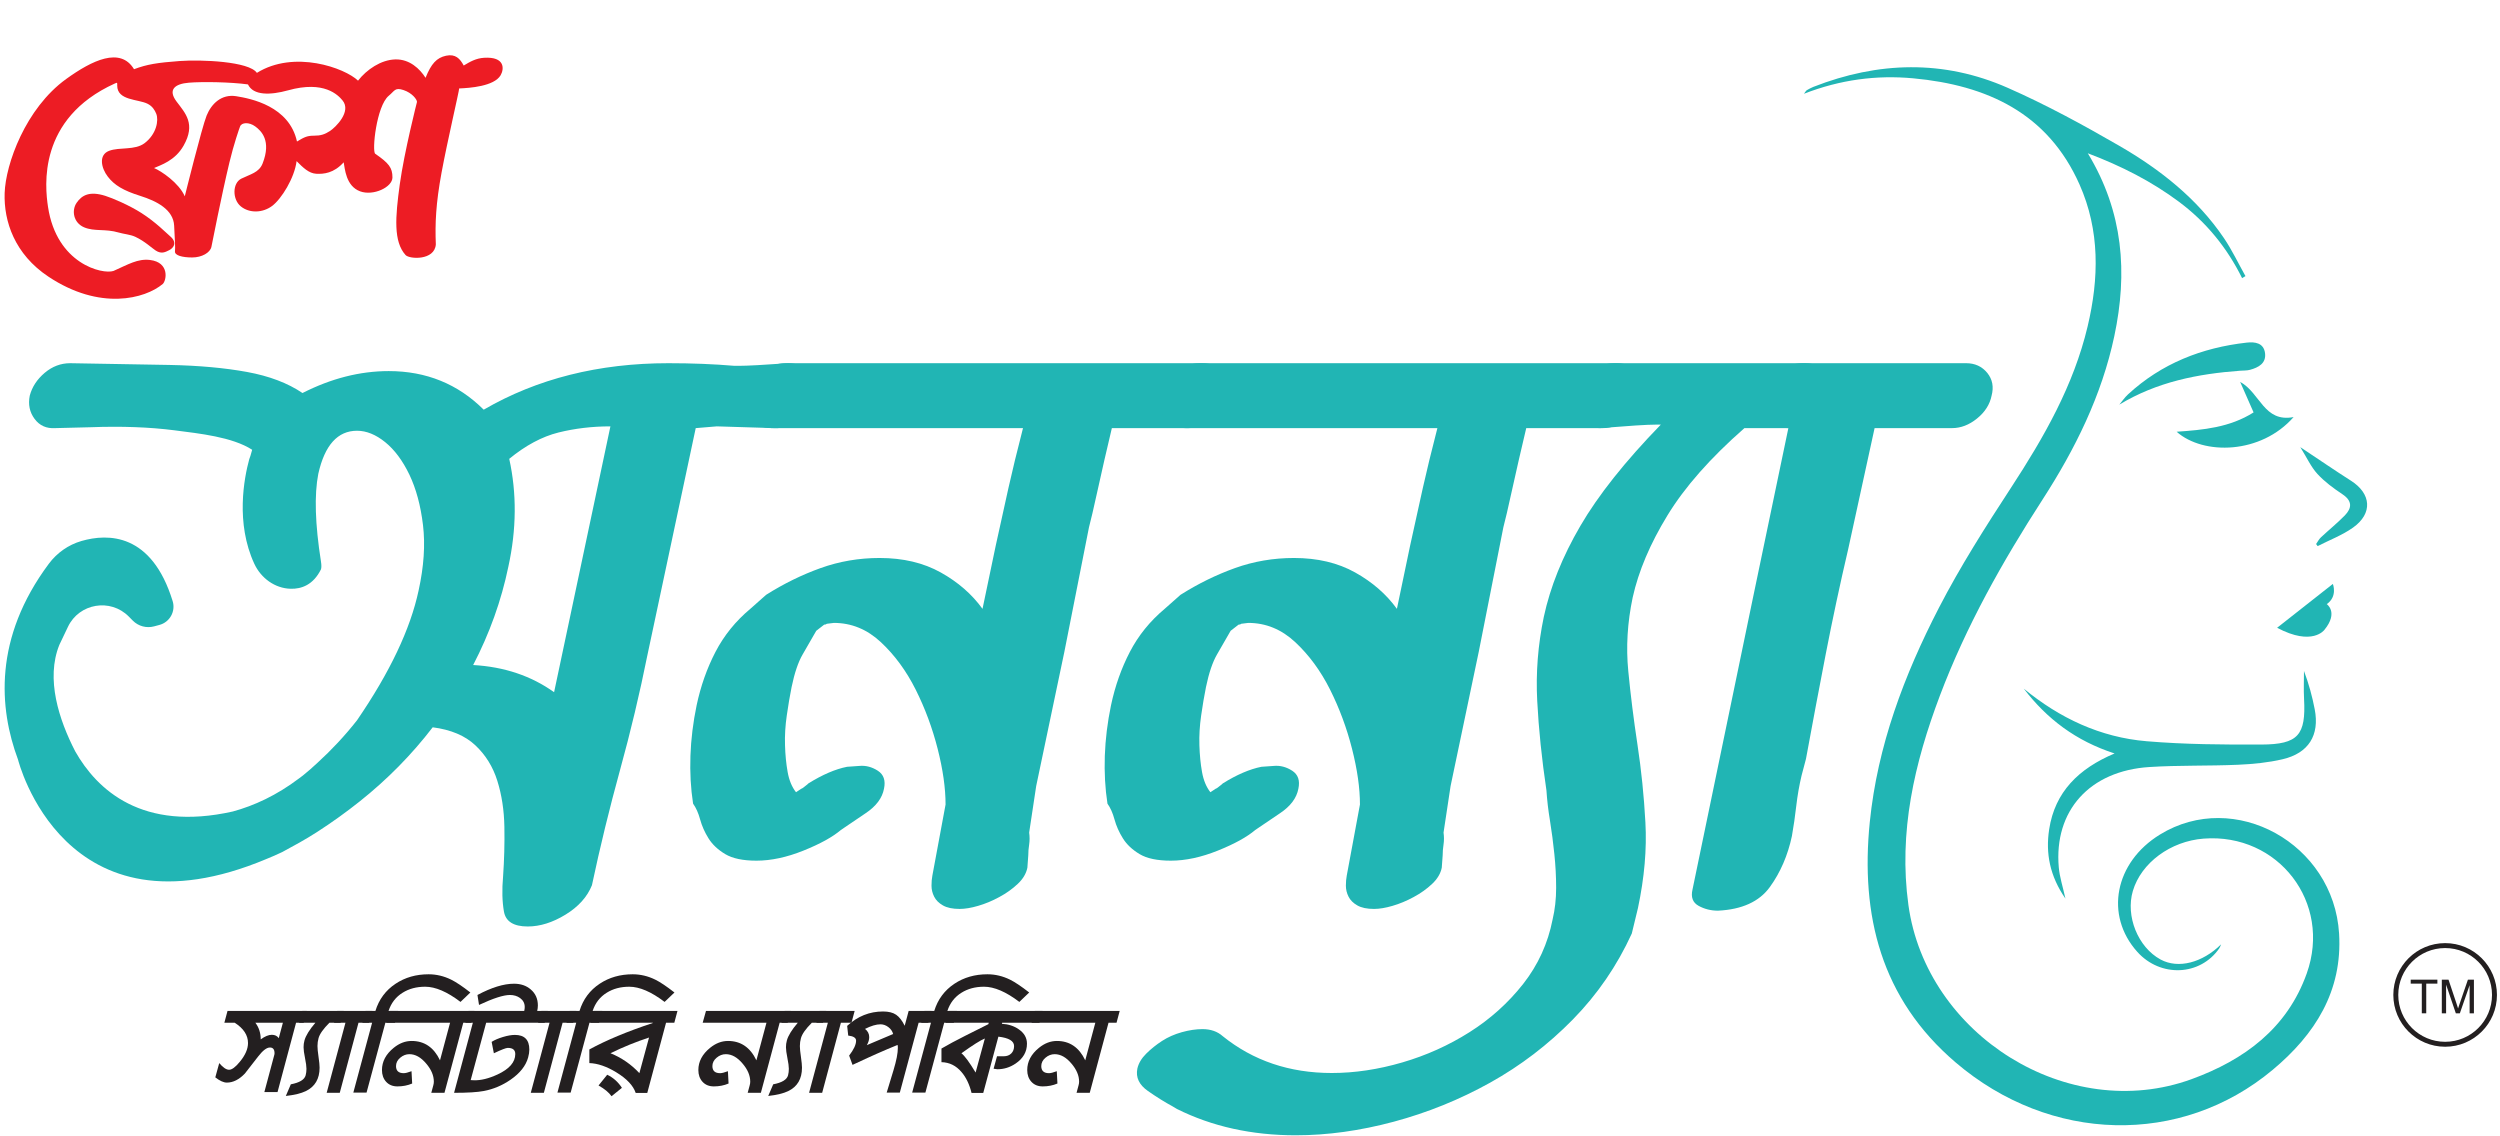 <svg width="383" height="174" viewBox="0 0 383 174" fill="none" xmlns="http://www.w3.org/2000/svg">
<path d="M371.019 155.238V150.692H369.321V150.084H373.407V150.692H371.701V155.238H371.019Z" fill="#231F20"/>
<path d="M374.085 155.238V150.084H375.112L376.332 153.733C376.444 154.073 376.525 154.328 376.577 154.496C376.636 154.308 376.728 154.033 376.852 153.67L378.085 150.084H379.004V155.238H378.347V150.924L376.849 155.238H376.233L374.743 150.85V155.238H374.085Z" fill="#231F20"/>
<path d="M382.155 152.422C382.155 156.598 378.771 159.982 374.596 159.982C370.42 159.982 367.036 156.598 367.036 152.422C367.036 148.248 370.42 144.864 374.596 144.864C378.771 144.864 382.155 148.248 382.155 152.422Z" stroke="#231F20" stroke-width="0.757" stroke-miterlimit="10"/>
<path d="M340.272 144.675C337.407 147.487 333.721 148.473 330.996 146.995C327.536 145.116 325.612 140.355 326.753 136.496C328.028 132.188 332.523 128.864 337.599 128.476C349.025 127.603 357.271 138.272 353.389 149.144C350.401 157.517 343.875 162.365 335.751 165.327C316.844 172.219 295.113 158.549 292.369 138.653C290.829 127.484 293.289 116.911 297.193 106.567C301.207 95.935 306.753 86.079 312.913 76.54C317.928 68.775 321.984 60.592 323.913 51.491C325.964 41.819 325.329 32.521 319.851 23.481C325.068 25.46 329.644 27.804 333.812 30.909C337.984 34.017 341.183 37.948 343.491 42.612C343.661 42.508 343.833 42.404 344.004 42.299C342.912 40.352 341.953 38.316 340.704 36.473C336.595 30.411 330.937 25.959 324.672 22.335C319.117 19.124 313.445 16.036 307.576 13.451C297.763 9.127 287.74 9.417 277.795 13.313C277.441 13.452 277.111 13.645 276.78 13.831C276.695 13.879 276.648 13.995 276.367 14.365C281.947 12.199 287.485 11.475 293.117 11.999C304.405 13.051 313.724 17.324 318.58 28.255C321.72 35.321 321.571 42.645 319.824 50.007C317.676 59.064 313.132 66.993 308.079 74.731C304.172 80.716 300.313 86.78 297.041 93.117C291.711 103.441 287.633 114.264 286.452 125.933C285.003 140.232 288.155 152.983 299.597 162.761C314.093 175.149 334.127 175.644 348.189 163.887C354.659 158.479 358.884 151.847 358.349 143.029C357.513 129.231 342.336 120.839 330.911 127.849C323.967 132.109 322.401 140.223 327.437 145.827C330.993 149.783 337.064 149.523 339.991 145.285C340.117 145.104 340.18 144.88 340.272 144.675Z" fill="#21B5B4"/>
<path d="M310.04 105.5C313.579 110.124 318.005 113.5 323.952 115.431C318.435 117.752 314.813 121.339 313.935 127.04C313.368 130.712 314.027 134.197 316.423 137.664C316.017 135.811 315.532 134.359 315.404 132.876C314.648 124.207 320.123 118.092 329.295 117.508C333.812 117.22 338.356 117.36 342.883 117.16C345.165 117.06 347.48 116.835 349.696 116.316C353.689 115.38 355.381 112.625 354.615 108.663C354.235 106.696 353.712 104.756 352.969 102.793C352.969 104.216 352.905 105.641 352.981 107.06C353.279 112.603 352.1 114.043 346.452 114.065C340.587 114.089 334.699 114.048 328.863 113.557C321.76 112.961 315.524 110.007 310.04 105.5Z" fill="#21B5B4"/>
<path d="M324.675 61.991C330.435 58.505 336.697 57.271 343.191 56.795C343.699 56.758 344.228 56.785 344.711 56.653C346.017 56.294 347.205 55.653 347.003 54.091C346.797 52.538 345.476 52.345 344.208 52.487C337.316 53.261 331.14 55.689 326.007 60.423C325.507 60.885 325.116 61.466 324.675 61.991Z" fill="#21B5B4"/>
<path d="M343.189 58.502C343.983 60.303 344.587 61.676 345.249 63.181C341.577 65.501 337.543 65.859 333.457 66.142C337.569 69.777 346.376 69.601 351.38 63.896C346.819 64.763 346.288 60.205 343.189 58.502Z" fill="#21B5B4"/>
<path d="M355.061 83.664C356.881 82.732 358.844 81.995 360.489 80.824C363.532 78.66 363.289 75.631 360.168 73.645C357.724 72.089 355.336 70.449 352.407 68.503C353.413 70.12 354.039 71.525 355.027 72.605C356.127 73.805 357.491 74.804 358.857 75.716C360.395 76.741 360.332 77.833 359.207 78.984C358.056 80.16 356.763 81.2 355.56 82.328C355.26 82.608 355.069 83.001 354.828 83.343C354.905 83.449 354.983 83.557 355.061 83.664Z" fill="#21B5B4"/>
<path d="M348.853 96.176L357.395 89.456C357.395 89.456 358.157 91.367 356.461 92.551C356.461 92.551 358.291 93.803 356.109 96.481C356.109 96.481 354.283 99.064 348.853 96.176Z" fill="#21B5B4"/>
<path d="M118.175 65.588C116.829 65.588 115.772 65.096 115.008 64.109C114.245 63.125 114 61.96 114.268 60.615C114.625 59.271 115.389 58.107 116.557 57.119C117.724 56.135 118.985 55.641 120.335 55.641H184.219C185.564 55.641 186.644 56.135 187.455 57.119C188.261 58.107 188.485 59.271 188.125 60.615C187.856 61.96 187.117 63.125 185.901 64.109C184.688 65.096 183.408 65.588 182.064 65.588H170.337C169.525 68.995 168.807 72.129 168.179 74.996C167.549 77.867 167.101 79.792 166.833 80.776L163.06 99.863L158.743 120.429L157.668 127.553C157.755 128.181 157.755 128.787 157.668 129.369C157.576 129.953 157.531 130.511 157.531 131.049L157.395 132.931C157.217 133.827 156.724 134.657 155.913 135.416C155.107 136.18 154.164 136.852 153.083 137.432C152.004 138.019 150.928 138.464 149.848 138.777C148.772 139.093 147.828 139.248 147.017 139.248C145.941 139.248 145.085 139.071 144.457 138.709C143.828 138.352 143.38 137.905 143.112 137.365C142.839 136.828 142.707 136.271 142.707 135.687C142.707 135.105 142.751 134.589 142.839 134.139L144.861 123.252C144.861 120.744 144.457 117.9 143.649 114.716C142.839 111.536 141.717 108.512 140.281 105.644C138.843 102.776 137.065 100.357 134.955 98.385C132.845 96.415 130.443 95.429 127.744 95.429L126.669 95.563C126.577 95.652 126.441 95.697 126.263 95.697L125.051 96.637C124.331 97.895 123.633 99.104 122.96 100.268C122.285 101.433 121.724 103.089 121.277 105.24C121.005 106.584 120.759 108.041 120.535 109.609C120.307 111.177 120.216 112.7 120.265 114.18C120.307 115.657 120.444 117.024 120.668 118.279C120.891 119.536 121.319 120.563 121.948 121.369L122.759 120.833C122.847 120.833 123.164 120.611 123.701 120.16L123.835 120.027C125.995 118.681 127.968 117.831 129.768 117.472L131.655 117.339C132.639 117.249 133.583 117.495 134.484 118.077C135.383 118.66 135.697 119.579 135.428 120.833C135.159 122.268 134.216 123.521 132.597 124.597L128.824 127.151C127.563 128.225 125.657 129.28 123.096 130.309C120.535 131.34 118.128 131.855 115.887 131.855C113.817 131.855 112.223 131.519 111.101 130.847C109.975 130.173 109.124 129.369 108.54 128.428C107.953 127.485 107.528 126.524 107.259 125.537C106.991 124.551 106.629 123.747 106.18 123.117C105.819 120.788 105.687 118.345 105.775 115.793C105.864 113.239 106.18 110.664 106.721 108.064C107.347 105.105 108.312 102.373 109.616 99.863C110.919 97.356 112.692 95.159 114.943 93.277L117.367 91.128C120.061 89.425 122.847 88.059 125.721 87.027C128.597 85.997 131.609 85.483 134.753 85.483C138.345 85.483 141.471 86.22 144.12 87.699C146.772 89.177 148.905 91.039 150.521 93.277L152.545 83.599C153.261 80.285 153.913 77.328 154.501 74.728C155.084 72.129 155.823 69.081 156.724 65.588H118.175Z" fill="#21B5B4"/>
<path d="M181.657 65.588C180.312 65.588 179.256 65.096 178.491 64.109C177.729 63.125 177.483 61.96 177.751 60.615C178.108 59.271 178.873 58.107 180.04 57.119C181.207 56.135 182.468 55.641 183.817 55.641H247.703C249.047 55.641 250.128 56.135 250.937 57.119C251.744 58.107 251.968 59.271 251.609 60.615C251.34 61.96 250.601 63.125 249.384 64.109C248.172 65.096 246.892 65.588 245.547 65.588H233.82C233.011 68.995 232.291 72.129 231.661 74.996C231.032 77.867 230.584 79.792 230.316 80.776L226.543 99.863L222.228 120.429L221.151 127.553C221.239 128.181 221.239 128.787 221.151 129.369C221.06 129.953 221.016 130.511 221.016 131.049L220.879 132.931C220.7 133.827 220.208 134.657 219.397 135.416C218.589 136.18 217.647 136.852 216.567 137.432C215.487 138.019 214.411 138.464 213.332 138.777C212.255 139.093 211.312 139.248 210.501 139.248C209.425 139.248 208.569 139.071 207.94 138.709C207.311 138.352 206.864 137.905 206.595 137.365C206.323 136.828 206.189 136.271 206.189 135.687C206.189 135.105 206.236 134.589 206.323 134.139L208.345 123.252C208.345 120.744 207.94 117.9 207.132 114.716C206.323 111.536 205.2 108.512 203.765 105.644C202.325 102.776 200.548 100.357 198.439 98.385C196.328 96.415 193.925 95.429 191.228 95.429L190.152 95.563C190.061 95.652 189.924 95.697 189.747 95.697L188.535 96.637C187.815 97.895 187.117 99.104 186.443 100.268C185.768 101.433 185.208 103.089 184.76 105.24C184.488 106.584 184.241 108.041 184.017 109.609C183.792 111.177 183.7 112.7 183.748 114.18C183.792 115.657 183.927 117.024 184.151 118.279C184.375 119.536 184.801 120.563 185.431 121.369L186.241 120.833C186.329 120.833 186.647 120.611 187.185 120.16L187.319 120.027C189.477 118.681 191.452 117.831 193.251 117.472L195.137 117.339C196.124 117.249 197.067 117.495 197.968 118.077C198.865 118.66 199.181 119.579 198.911 120.833C198.643 122.268 197.699 123.521 196.081 124.597L192.308 127.151C191.047 128.225 189.14 129.28 186.579 130.309C184.017 131.34 181.612 131.855 179.369 131.855C177.3 131.855 175.705 131.519 174.584 130.847C173.46 130.173 172.607 129.369 172.023 128.428C171.436 127.485 171.012 126.524 170.741 125.537C170.473 124.551 170.113 123.747 169.663 123.117C169.303 120.788 169.171 118.345 169.257 115.793C169.349 113.239 169.663 110.664 170.204 108.064C170.829 105.105 171.795 102.373 173.099 99.863C174.403 97.356 176.176 95.159 178.425 93.277L180.851 91.128C183.544 89.425 186.329 88.059 189.204 87.027C192.08 85.997 195.092 85.483 198.237 85.483C201.829 85.483 204.955 86.22 207.603 87.699C210.255 89.177 212.388 91.039 214.007 93.277L216.028 83.599C216.744 80.285 217.397 77.328 217.984 74.728C218.568 72.129 219.305 69.081 220.208 65.588H181.657Z" fill="#21B5B4"/>
<path d="M276.541 55.641C277.891 55.641 278.967 56.135 279.777 57.119C280.584 58.107 280.808 59.271 280.452 60.615C280.184 61.96 279.44 63.125 278.228 64.109C277.016 65.096 275.736 65.588 274.387 65.588H267.244C262.031 70.159 258.099 74.617 255.451 78.963C252.797 83.309 251.021 87.497 250.128 91.529C249.316 95.383 249.092 99.147 249.453 102.821C249.808 106.496 250.283 110.26 250.865 114.111C251.449 117.965 251.855 121.931 252.077 126.008C252.301 130.087 251.923 134.455 250.935 139.113L249.991 143.011C247.744 147.939 244.736 152.331 240.961 156.185C237.184 160.037 232.961 163.261 228.293 165.861C223.621 168.461 218.7 170.455 213.532 171.844C208.368 173.231 203.355 173.927 198.507 173.927C191.765 173.927 185.7 172.583 180.308 169.895L179.635 169.491C178.467 168.863 177.209 168.079 175.86 167.139C174.513 166.197 173.973 165.056 174.243 163.712C174.425 162.905 174.872 162.143 175.592 161.428C176.312 160.708 177.123 160.06 178.017 159.477C178.919 158.893 179.927 158.447 181.052 158.132C182.177 157.819 183.231 157.661 184.219 157.661C185.476 157.661 186.508 158.02 187.319 158.739C191.989 162.503 197.563 164.384 204.029 164.384C207.535 164.384 211.129 163.845 214.812 162.771C218.499 161.696 221.936 160.151 225.127 158.132C228.312 156.116 231.055 153.651 233.348 150.74C235.635 147.827 237.139 144.533 237.859 140.861C238.22 139.336 238.401 137.725 238.401 136.021C238.401 134.321 238.309 132.593 238.128 130.847C237.951 129.099 237.727 127.399 237.459 125.74C237.184 124.081 237.007 122.536 236.916 121.101C236.196 116.264 235.727 111.693 235.503 107.392C235.276 103.089 235.613 98.788 236.515 94.487C237.5 89.916 239.363 85.28 242.107 80.576C244.847 75.869 248.957 70.695 254.439 65.049H253.764C253.044 65.049 251.987 65.096 250.597 65.184C249.203 65.275 247.384 65.409 245.137 65.588C243.793 65.588 242.736 65.096 241.969 64.109C241.208 63.125 240.961 61.96 241.232 60.615C241.587 59.271 242.352 58.107 243.519 57.119C244.685 56.135 245.948 55.641 247.296 55.641H276.541Z" fill="#21B5B4"/>
<path d="M273.977 65.588C272.632 65.588 271.575 65.096 270.809 64.109C270.048 63.125 269.801 61.96 270.072 60.614C270.427 59.27 271.192 58.106 272.359 57.118C273.525 56.134 274.788 55.641 276.136 55.641H301.203C302.552 55.641 303.631 56.134 304.439 57.118C305.248 58.106 305.468 59.27 305.113 60.614C304.844 61.96 304.101 63.125 302.889 64.109C301.676 65.096 300.396 65.588 299.047 65.588H287.188L283.141 84.137C281.884 89.513 280.74 94.869 279.705 100.198C278.672 105.532 277.66 110.886 276.675 116.264L276 118.816C275.64 120.34 275.371 121.888 275.189 123.453C275.012 125.021 274.788 126.569 274.519 128.092C273.887 131.049 272.764 133.648 271.147 135.886C269.529 138.128 266.881 139.336 263.193 139.516C262.119 139.516 261.129 139.269 260.232 138.777C259.331 138.286 259.019 137.457 259.289 136.29L268.453 92.068L273.977 65.588Z" fill="#21B5B4"/>
<path d="M43.339 156.684H39.121C39.669 157.408 39.943 158.256 39.943 159.233C40.583 158.764 41.151 158.53 41.645 158.53C42.112 158.53 42.467 158.704 42.707 159.049L43.339 156.684ZM45.357 156.684L42.52 167.3H40.501L42.009 161.658C42.043 161.564 42.059 161.465 42.059 161.357C42.059 160.77 41.824 160.477 41.353 160.477C40.857 160.477 40.255 160.938 39.543 161.862C38.283 163.493 37.605 164.362 37.512 164.47C36.627 165.393 35.707 165.854 34.755 165.854C34.259 165.854 33.669 165.588 32.984 165.052L33.587 162.865C34.164 163.548 34.668 163.888 35.096 163.888C35.525 163.888 36.069 163.488 36.727 162.684C37.572 161.668 37.995 160.705 37.995 159.796C37.995 158.59 37.317 157.553 35.961 156.684H34.372L34.855 154.878H47.009L46.525 156.684H45.357Z" fill="#231F20"/>
<path d="M50.468 156.684C49.531 157.621 48.972 158.411 48.799 159.052C48.691 159.44 48.639 159.843 48.639 160.256C48.639 160.632 48.691 161.184 48.799 161.912C48.907 162.641 48.961 163.192 48.961 163.567C48.961 165.28 48.256 166.477 46.848 167.16C46.124 167.507 45.104 167.755 43.789 167.901L44.555 166.116C45.896 165.863 46.653 165.4 46.827 164.732C46.907 164.424 46.949 164.096 46.949 163.748C46.949 163.373 46.875 162.821 46.728 162.092C46.579 161.364 46.507 160.812 46.507 160.437C46.507 160.076 46.552 159.728 46.645 159.393C46.848 158.659 47.404 157.755 48.316 156.684H45.821L46.304 154.879H52.663L52.18 156.684H50.468Z" fill="#231F20"/>
<path d="M54.921 156.684L52.051 167.42H50.047L52.924 156.684H51.175L51.656 154.879H57.028L56.543 156.684H54.921Z" fill="#231F20"/>
<path d="M70.549 153.494C68.511 151.942 66.707 151.166 65.136 151.166C63.808 151.166 62.655 151.474 61.676 152.09C60.643 152.731 59.925 153.66 59.523 154.879H60.992L60.509 156.684H59.039L56.157 167.382H54.131L57.008 156.684H55.517L56.001 154.879H57.512C58.061 153.099 59.093 151.708 60.609 150.706C62.059 149.742 63.741 149.26 65.66 149.26C66.853 149.26 68.008 149.535 69.121 150.083C69.857 150.444 70.839 151.1 72.059 152.05L70.549 153.494Z" fill="#231F20"/>
<path d="M70.972 156.684L68.093 167.42H66.073L66.376 166.295C66.435 166.095 66.464 165.899 66.464 165.713C66.464 164.777 66.075 163.855 65.297 162.945C64.493 161.983 63.633 161.5 62.723 161.5C62.212 161.5 61.743 161.68 61.313 162.043C60.884 162.404 60.671 162.832 60.671 163.327C60.671 164.049 61.065 164.411 61.856 164.411C62.112 164.411 62.508 164.311 63.044 164.109L63.144 165.996C62.461 166.289 61.709 166.437 60.891 166.437C60.167 166.437 59.589 166.203 59.16 165.735C58.732 165.267 58.517 164.664 58.517 163.929C58.517 162.631 59.12 161.493 60.328 160.517C61.185 159.823 62.097 159.475 63.063 159.475C65.021 159.475 66.469 160.464 67.408 162.443L68.952 156.684H59.181L59.684 154.879H72.683L72.199 156.684H70.972Z" fill="#231F20"/>
<path d="M74.48 156.684L72.109 165.471L72.593 165.495C73.64 165.533 74.851 165.241 76.22 164.611C78.033 163.768 78.94 162.725 78.94 161.481C78.94 160.852 78.559 160.537 77.793 160.537C77.524 160.537 76.813 160.812 75.66 161.36L75.319 159.613C75.761 159.333 76.335 159.085 77.039 158.871C77.743 158.659 78.356 158.549 78.88 158.549C80.355 158.549 81.093 159.299 81.093 160.799C81.093 161.16 81.032 161.56 80.912 162.001C80.563 163.273 79.665 164.411 78.216 165.413C76.955 166.284 75.593 166.859 74.131 167.139C73.152 167.327 71.628 167.42 69.564 167.42L72.441 156.684H71.295L71.777 154.879H80.308L80.329 154.797C80.368 154.611 80.389 154.437 80.389 154.276C80.389 153.701 80.147 153.24 79.665 152.892C79.236 152.584 78.719 152.431 78.116 152.431C77.135 152.431 75.56 152.939 73.387 153.956L73.145 152.431C75.304 151.28 77.169 150.705 78.74 150.705C79.785 150.705 80.644 150.999 81.315 151.588C82.039 152.203 82.401 153.02 82.401 154.036C82.401 154.303 82.367 154.585 82.3 154.879H83.931L83.447 156.684H74.48Z" fill="#231F20"/>
<path d="M86.189 156.684L83.319 167.42H81.315L84.191 156.684H82.441L82.923 154.879H88.296L87.809 156.684H86.189Z" fill="#231F20"/>
<path d="M101.817 153.494C99.779 151.942 97.975 151.166 96.405 151.166C95.076 151.166 93.924 151.474 92.944 152.09C91.911 152.731 91.193 153.66 90.792 154.879H92.26L91.777 156.684H90.307L87.425 167.382H85.4L88.276 156.684H86.787L87.271 154.879H88.78C89.329 153.099 90.361 151.708 91.877 150.706C93.327 149.742 95.011 149.26 96.928 149.26C98.123 149.26 99.276 149.535 100.389 150.083C101.127 150.444 102.107 151.1 103.327 152.05L101.817 153.494Z" fill="#231F20"/>
<path d="M99.433 158.949C97.397 159.617 95.429 160.42 93.527 161.356C95.237 162.05 96.711 163.068 97.953 164.405L99.433 158.949ZM93.688 167.942C93.285 167.368 92.621 166.817 91.696 166.297L93.024 164.65C93.949 165.092 94.7 165.761 95.277 166.657L93.688 167.942ZM102.039 156.684L99.161 167.441H97.391C97.015 166.317 96.029 165.266 94.432 164.29C92.944 163.381 91.561 162.905 90.288 162.865V160.778C92.849 159.373 96.088 158.021 100.007 156.725V156.684H90.449L90.952 154.878H103.789L103.305 156.684H102.039Z" fill="#231F20"/>
<path d="M119.443 156.684L116.565 167.42H114.545L114.848 166.295C114.907 166.095 114.936 165.899 114.936 165.713C114.936 164.777 114.547 163.855 113.769 162.945C112.964 161.983 112.105 161.5 111.193 161.5C110.684 161.5 110.213 161.68 109.785 162.043C109.355 162.404 109.14 162.832 109.14 163.327C109.14 164.049 109.536 164.411 110.328 164.411C110.583 164.411 110.979 164.311 111.516 164.109L111.616 165.996C110.932 166.289 110.181 166.437 109.361 166.437C108.637 166.437 108.061 166.203 107.631 165.735C107.201 165.267 106.988 164.664 106.988 163.929C106.988 162.631 107.591 161.493 108.799 160.517C109.657 159.823 110.569 159.475 111.533 159.475C113.492 159.475 114.94 160.464 115.88 162.443L117.423 156.684H107.652L108.155 154.879H121.153L120.671 156.684H119.443Z" fill="#231F20"/>
<path d="M124.372 156.684C123.435 157.621 122.876 158.411 122.703 159.052C122.595 159.44 122.541 159.843 122.541 160.256C122.541 160.632 122.595 161.184 122.703 161.912C122.809 162.641 122.864 163.192 122.864 163.567C122.864 165.28 122.16 166.477 120.751 167.16C120.027 167.507 119.008 167.755 117.692 167.901L118.457 166.116C119.799 165.863 120.556 165.4 120.731 164.732C120.811 164.424 120.851 164.096 120.851 163.748C120.851 163.373 120.777 162.821 120.629 162.092C120.483 161.364 120.409 160.812 120.409 160.437C120.409 160.076 120.456 159.728 120.549 159.393C120.751 158.659 121.307 157.755 122.22 156.684H119.725L120.208 154.879H126.567L126.083 156.684H124.372Z" fill="#231F20"/>
<path d="M128.825 156.684L125.955 167.42H123.951L126.828 156.684H125.076L125.56 154.879H130.932L130.447 156.684H128.825Z" fill="#231F20"/>
<path d="M134.896 156.924C134.239 156.924 133.448 157.16 132.521 157.628C132.951 157.962 133.165 158.384 133.165 158.892C133.165 159.28 133.045 159.689 132.803 160.115L136.828 158.411C136.72 157.995 136.479 157.646 136.104 157.358C135.728 157.071 135.325 156.924 134.896 156.924ZM140.732 156.684L137.853 167.382H135.843L136.888 163.944C137.331 162.483 137.552 161.344 137.552 160.526C137.552 160.34 137.537 160.191 137.507 160.084C135.576 160.862 133.277 161.88 130.608 163.14L130.087 161.716C130.797 160.794 131.153 160.033 131.153 159.431C131.153 159.002 130.751 158.743 129.947 158.649L129.785 157.165C131.381 155.694 133.212 154.959 135.279 154.959C136.136 154.959 136.808 155.127 137.291 155.462C137.775 155.795 138.209 156.358 138.599 157.147L139.205 154.879H142.703L142.22 156.684H140.732Z" fill="#231F20"/>
<path d="M156.164 153.494C154.125 151.942 152.32 151.166 150.751 151.166C149.423 151.166 148.269 151.474 147.291 152.09C146.257 152.731 145.539 153.66 145.136 154.879H146.605L146.123 156.684H144.652L141.771 167.382H139.744L142.623 156.684H141.132L141.616 154.879H143.125C143.676 153.099 144.708 151.708 146.224 150.706C147.672 149.742 149.355 149.26 151.275 149.26C152.468 149.26 153.621 149.535 154.735 150.083C155.472 150.444 156.452 151.1 157.673 152.05L156.164 153.494Z" fill="#231F20"/>
<path d="M150.881 159.096C150.236 159.349 149.037 160.105 147.291 161.361C147.787 161.749 148.511 162.732 149.463 164.311L150.881 159.096ZM153.528 156.684L153.488 156.845C154.465 156.899 155.319 157.172 156.043 157.668C156.901 158.244 157.331 158.985 157.331 159.895C157.331 161.139 156.747 162.156 155.579 162.945C154.721 163.521 153.795 163.809 152.803 163.809C152.723 163.809 152.528 163.783 152.22 163.729L152.743 161.821C153.145 161.821 153.488 161.821 153.769 161.821C154.252 161.821 154.637 161.677 154.925 161.389C155.215 161.104 155.357 160.725 155.357 160.257C155.357 159.483 154.556 159 152.952 158.815L150.633 167.441H148.843C148.52 166.129 148.011 165.067 147.312 164.249C146.48 163.259 145.453 162.751 144.232 162.723V160.637C145.239 160.048 146.445 159.4 147.853 158.691L151.417 156.904L151.475 156.684H144.855L145.339 154.879H159.725L159.241 156.684H153.528Z" fill="#231F20"/>
<path d="M169.825 156.684L166.948 167.42H164.927L165.229 166.295C165.289 166.095 165.319 165.899 165.319 165.713C165.319 164.777 164.929 163.855 164.151 162.945C163.348 161.983 162.488 161.5 161.575 161.5C161.067 161.5 160.596 161.68 160.168 162.043C159.739 162.404 159.523 162.832 159.523 163.327C159.523 164.049 159.919 164.411 160.711 164.411C160.965 164.411 161.36 164.311 161.899 164.109L161.999 165.996C161.313 166.289 160.564 166.437 159.744 166.437C159.02 166.437 158.444 166.203 158.015 165.735C157.584 165.267 157.371 164.664 157.371 163.929C157.371 162.631 157.973 161.493 159.181 160.517C160.04 159.823 160.952 159.475 161.916 159.475C163.875 159.475 165.323 160.464 166.261 162.443L167.804 156.684H158.035L158.537 154.879H171.536L171.053 156.684H169.825Z" fill="#231F20"/>
<path d="M84.887 106.047C81.383 103.541 77.248 102.15 72.487 101.882C75.003 97.04 76.801 92.023 77.877 86.826C79.135 81.093 79.181 75.581 78.015 70.294C80.525 68.233 83.045 66.888 85.561 66.259C88.076 65.634 90.725 65.319 93.515 65.319L84.887 106.047ZM123.975 57.119C123.164 56.135 122.084 55.642 120.74 55.642C116.965 55.911 114.447 56.044 113.192 56.044H112.517C109.369 55.776 106.001 55.642 102.409 55.642C91.715 55.642 82.28 58.017 74.104 62.764C70.148 58.823 65.295 56.851 59.548 56.851C55.145 56.851 50.74 57.974 46.341 60.212C44.093 58.688 41.264 57.612 37.851 56.986C34.433 56.359 30.481 56.001 25.988 55.911L10.758 55.642C9.318 55.642 8.014 56.135 6.847 57.119C5.681 58.107 4.915 59.271 4.558 60.615C4.29 61.961 4.536 63.148 5.298 64.175C6.064 65.207 7.12 65.678 8.465 65.588L13.856 65.453C18.619 65.275 22.907 65.433 26.731 65.923C30.545 66.418 35.579 66.934 38.632 68.904L38.364 69.846C38.299 70.004 38.249 70.17 38.189 70.331C37.391 73.245 36.067 80.129 38.961 86.373C39.979 88.563 42.109 90.138 44.528 90.199C46.192 90.242 47.993 89.606 49.171 87.228C49.257 86.96 49.257 86.558 49.171 86.019C48.269 80.286 48.136 75.805 48.765 72.578C49.753 68.189 51.732 65.991 54.695 65.991C56.131 65.991 57.571 66.575 59.011 67.739C60.447 68.904 61.681 70.562 62.716 72.711C63.745 74.863 64.443 77.441 64.803 80.441C65.163 83.445 64.94 86.782 64.132 90.455C62.871 96.37 59.727 103.002 54.695 110.349C52.799 112.761 50.78 114.905 48.664 116.838C47.912 117.537 47.16 118.211 46.407 118.806C46.211 118.965 46.007 119.102 45.809 119.255C42.361 121.858 38.928 123.431 35.676 124.318C21.773 127.451 14.864 121.003 11.519 115.099C9.048 110.295 6.975 104.03 9.093 98.79L10.413 96.023C12.132 92.418 16.921 91.614 19.732 94.458L20.343 95.076C21.189 95.935 22.436 96.272 23.603 95.96L24.424 95.74C26.007 95.318 26.932 93.662 26.453 92.099C23.24 81.643 16.548 81.703 12.481 82.88C10.481 83.46 8.726 84.698 7.484 86.365C-0.997 97.743 -0.175 108.485 2.763 116.379V116.378C2.763 116.378 9.768 144.655 40.844 131.586C41.635 131.265 42.432 130.922 43.239 130.534C45.024 129.575 46.803 128.603 48.521 127.497C48.567 127.466 48.611 127.442 48.655 127.411C50.857 125.989 53.008 124.447 55.1 122.782C59.324 119.423 63.053 115.637 66.289 111.423C69.073 111.783 71.251 112.701 72.824 114.181C74.396 115.658 75.52 117.473 76.191 119.623C76.865 121.774 77.227 124.127 77.272 126.682C77.317 129.234 77.248 131.767 77.071 134.274C76.889 136.337 76.935 138.129 77.203 139.651C77.472 141.174 78.688 141.937 80.845 141.937C82.732 141.937 84.66 141.331 86.637 140.121C88.615 138.911 89.963 137.411 90.684 135.619C91.941 129.703 93.377 123.813 94.995 117.943C96.613 112.077 98.004 106.229 99.175 100.402L106.584 65.588L109.82 65.319L118.583 65.588C119.928 65.678 121.209 65.207 122.421 64.175C123.637 63.148 124.376 61.961 124.645 60.615C125.005 59.271 124.783 58.107 123.975 57.119Z" fill="#21B5B4"/>
<path d="M60.084 18.339C60.084 18.339 60.083 18.339 60.08 18.342L60.084 18.339Z" fill="#ED1C24"/>
<path d="M27.479 9.35C27.479 9.35 27.481 9.353 27.484 9.357C27.484 9.357 27.489 9.357 27.499 9.358L27.479 9.35Z" fill="#ED1C24"/>
<path d="M59.763 18.02C59.761 18.021 59.761 18.021 59.761 18.021L59.763 18.02Z" fill="#ED1C24"/>
<path d="M27.156 9.031L27.163 9.036L27.175 9.04L27.156 9.031Z" fill="#ED1C24"/>
<path d="M50.568 20.059C49.748 20.595 49.123 20.787 48.121 20.787C47.117 20.787 46.679 20.963 45.497 21.681C44.319 16.267 38.443 15.099 36.184 14.739C33.919 14.379 32.383 15.907 31.651 17.713C30.925 19.521 28.309 30.079 28.309 30.079C27.401 27.999 24.684 26.192 23.6 25.743C24.596 25.293 26.809 24.636 28.125 22.315C30.017 18.979 28.399 17.352 27.041 15.547C25.687 13.741 26.769 12.844 28.944 12.668C31.115 12.493 35.364 12.572 37.988 12.932C38.796 14.643 41.393 14.597 44.143 13.836C49.661 12.297 51.792 14.561 52.465 15.371C53.908 17.085 51.385 19.521 50.568 20.059ZM74.175 8.851C72.901 8.925 71.987 9.473 71.04 10.04C70.472 8.977 69.773 8.228 68.336 8.537C66.899 8.851 66.073 9.733 65.195 11.921C64.319 10.543 62.748 9.04 60.559 9.103C58.363 9.161 56.172 10.661 54.851 12.357C52.84 10.411 45.079 7.605 39.355 11.164C38.172 9.408 30.879 9.103 27.489 9.352C24.107 9.605 22.541 9.849 20.532 10.603C18.44 7.132 14.101 9.244 10.136 12.105C3.899 16.608 0.86 25.164 0.712 29.568C0.563 33.928 2.261 38.956 7.42 42.384C15.32 47.641 22.225 45.768 24.924 43.513C25.495 43.031 26.049 40.199 22.976 39.827C21.109 39.601 19.645 40.505 17.389 41.508C15.701 42.075 8.669 40.44 7.354 31.687C6.889 28.568 5.729 18.183 17.581 12.797C18.023 12.592 17.956 12.672 17.956 13.108C17.956 15.431 21.179 15.167 22.615 15.901C23.331 16.259 23.711 16.857 23.941 17.436C24.331 18.435 23.991 20.525 22.159 21.927C20.643 23.073 18.337 22.492 16.7 23.113C15.068 23.74 15.505 25.749 16.516 27.061C17.519 28.371 18.895 29.193 21.469 30.004C24.047 30.811 26.557 32.128 26.679 34.567C26.805 37.005 26.864 37.88 26.805 38.507C26.743 39.132 27.935 39.444 29.439 39.444C30.943 39.444 32.197 38.697 32.387 37.824C32.515 37.241 33.884 30.157 35.145 24.893C35.795 22.148 36.691 19.575 36.783 19.365C37.033 18.74 38.156 18.679 39.097 19.365C40.033 20.051 41.607 21.552 40.227 25.056C39.676 26.448 38.344 26.688 36.964 27.372C35.587 28.059 35.581 30.56 36.903 31.627C38.224 32.691 40.227 32.629 41.671 31.564C43.115 30.501 45.127 27.243 45.437 24.684C46.439 25.689 47.317 26.557 48.448 26.62C49.579 26.68 51.135 26.551 52.651 24.867C52.84 25.804 52.971 28.495 55.164 29.311C57.175 30.064 60.123 28.683 60.123 27.185C60.123 25.684 59.564 24.993 57.485 23.555C56.955 23.195 57.667 16.24 59.556 14.671C60.483 13.908 60.489 13.359 61.811 13.795C63.131 14.229 63.883 15.232 63.883 15.611C63.883 15.611 61.935 23.243 61.245 28.249C60.559 33.256 60.257 36.997 62.132 39.072C62.711 39.715 66.58 39.945 66.769 37.445C66.64 34.255 66.769 31.193 67.647 26.437C68.527 21.681 70.345 13.921 70.345 13.549C71.973 13.484 75.683 13.223 76.687 11.543C77.265 10.556 77.373 8.66 74.175 8.851Z" fill="#ED1C24"/>
<path d="M26.055 36.187C25.407 35.638 23.908 34.071 21.676 32.64C19.808 31.445 17.221 30.34 16.133 30.004C13.752 29.253 12.563 29.873 11.744 31.061C10.93 32.248 11.248 34.123 12.872 34.82C14.5 35.51 16.076 35.002 18.208 35.631C18.936 35.851 19.971 35.923 20.729 36.279C22.184 36.958 23.273 38.011 23.855 38.383C24.735 38.948 25.301 38.636 25.925 38.324C26.549 38.011 27.247 37.195 26.055 36.187Z" fill="#ED1C24"/>
</svg>
